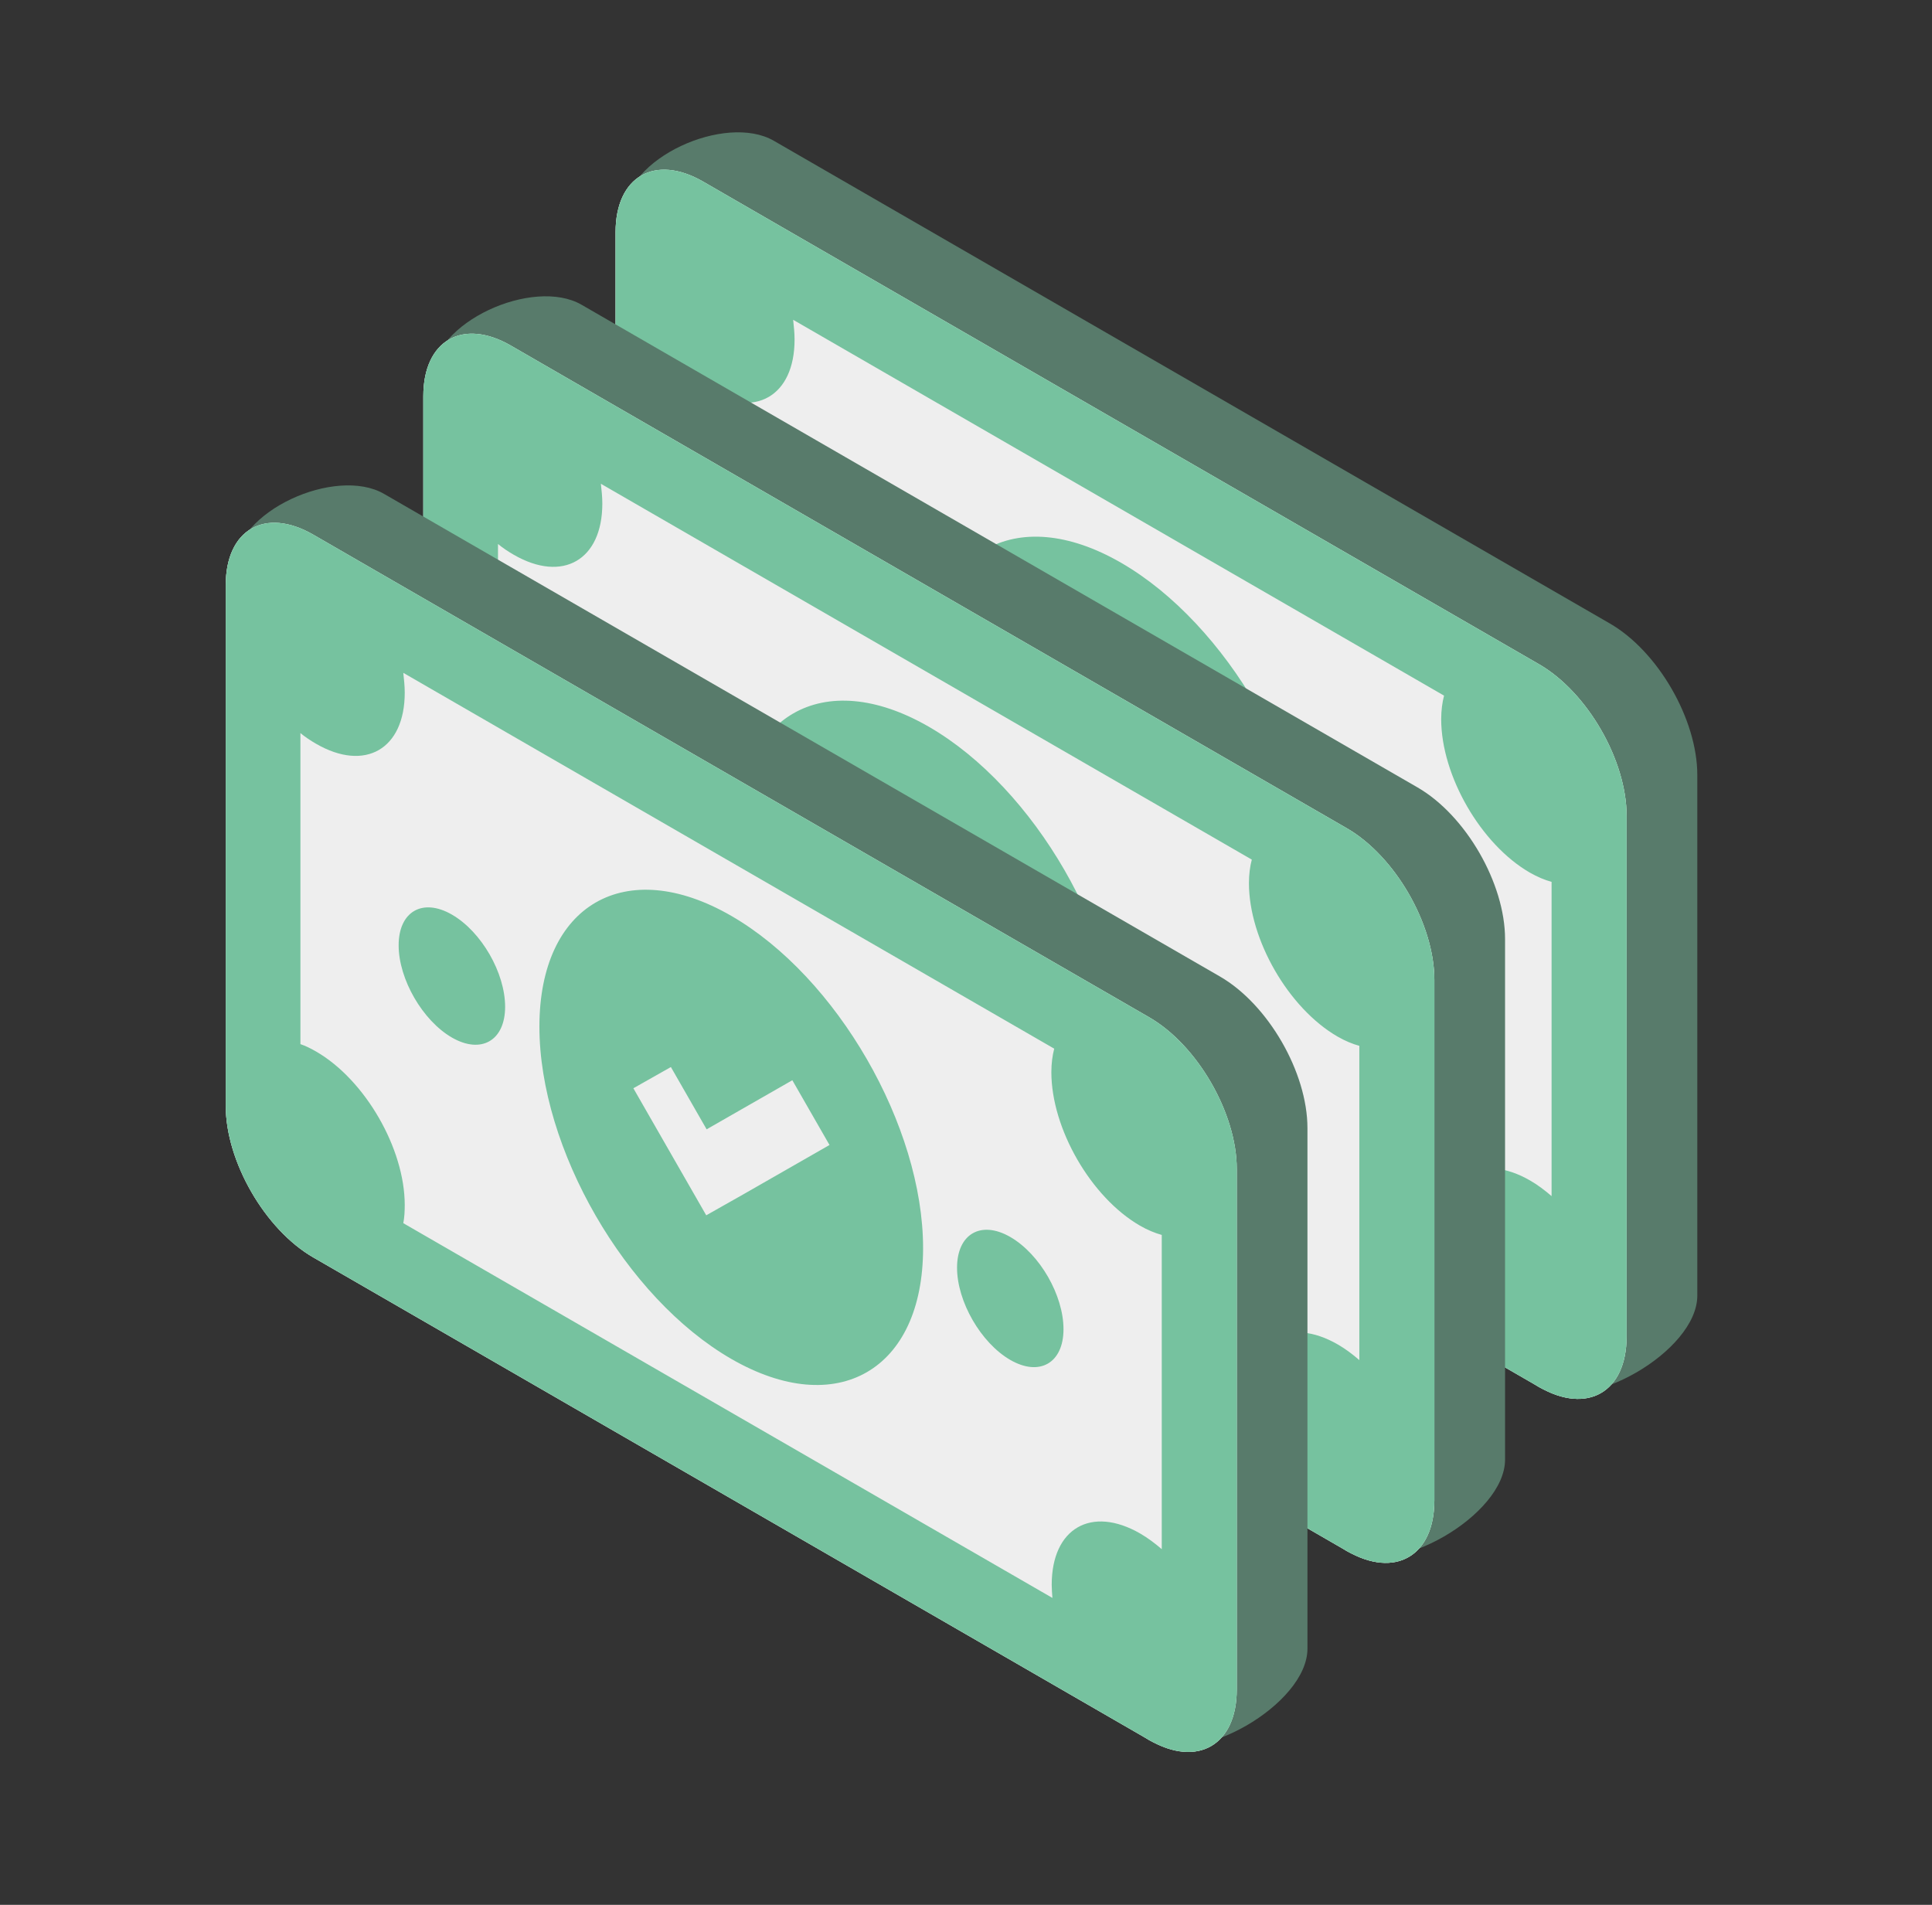 <svg width="71" height="70" viewBox="0 0 71 70" fill="none" xmlns="http://www.w3.org/2000/svg">
<rect x="0" y="0" width="71" height="70" fill="#333333" stroke="none"/>
<g clip-path="url(#clip0_239_25095)">
<path d="M62.375 28.481C62.375 26.435 60.931 23.933 59.158 22.91L28.437 5.173C26.665 4.15 22.941 5.814 22.941 7.86L25.221 26.162C25.221 28.209 26.665 30.71 28.437 31.733L56.538 50.971C58.311 51.995 62.375 49.66 62.375 47.613V28.481Z" fill="#587B6B"/>
<path d="M59.777 29.982C59.777 27.935 58.333 25.434 56.56 24.411L25.839 6.674C24.067 5.65 22.623 6.484 22.623 8.531V27.663C22.623 29.709 24.067 32.21 25.839 33.234L56.56 50.971C58.333 51.994 59.777 51.16 59.777 49.114V29.982Z" fill="#76C29F"/>
<path d="M59.777 29.982C59.777 27.935 58.333 25.434 56.56 24.41L25.839 6.673C24.067 5.65 22.622 6.484 22.622 8.531V27.662C22.622 29.709 24.067 32.21 25.839 33.233L56.56 50.971C58.333 51.994 59.777 51.16 59.777 49.113V29.982Z" fill="#EEEEEE"/>
<path d="M53.41 35.871C53.41 37.114 52.53 37.622 51.453 37.001C50.377 36.379 49.497 34.856 49.497 33.612C49.497 32.369 50.377 31.861 51.453 32.483C52.543 33.112 53.41 34.628 53.41 35.871ZM32.889 24.024C32.889 25.267 32.01 25.775 30.933 25.153C29.857 24.532 28.977 23.008 28.977 21.765C28.977 20.522 29.857 20.014 30.933 20.636C32.023 21.265 32.889 22.781 32.889 24.024ZM59.777 29.982C59.777 27.935 58.333 25.434 56.56 24.41L25.839 6.673C24.067 5.65 22.623 6.484 22.623 8.531V27.662C22.623 29.709 24.067 32.21 25.839 33.233L56.56 50.971C58.333 51.994 59.777 51.16 59.777 49.113V29.982ZM57.033 43.967C56.77 43.739 56.508 43.542 56.232 43.383C54.434 42.344 52.976 43.186 52.976 45.263C52.976 45.414 52.989 45.589 53.003 45.748L29.148 31.975C29.187 31.771 29.2 31.551 29.2 31.308C29.2 29.231 27.743 26.707 25.944 25.669C25.747 25.555 25.563 25.464 25.366 25.396V13.965C25.55 14.117 25.747 14.246 25.944 14.36C27.743 15.398 29.2 14.557 29.2 12.48C29.2 12.237 29.174 11.995 29.148 11.752L53.068 25.563C53.003 25.813 52.963 26.108 52.963 26.427C52.963 28.504 54.42 31.028 56.219 32.066C56.495 32.225 56.77 32.339 57.02 32.407V43.959L57.033 43.967ZM41.2 20.681C37.314 18.438 34.15 20.264 34.15 24.752C34.15 29.239 37.314 34.719 41.2 36.963C45.086 39.206 48.25 37.38 48.25 32.892C48.25 28.405 45.086 22.925 41.2 20.681ZM41.659 30.906L40.281 31.687L38.915 29.307L37.602 27.018L38.981 26.237L40.294 28.526L43.445 26.722L44.81 29.102L41.659 30.906Z" fill="#76C29F"/>
<path d="M55.31 34.508C55.31 32.461 53.866 29.96 52.093 28.936L21.372 11.199C19.599 10.176 15.876 11.84 15.876 13.886L18.155 32.188C18.155 34.235 19.599 36.736 21.372 37.759L49.473 56.998C51.246 58.021 55.31 55.686 55.31 53.639V34.508Z" fill="#587B6B"/>
<path d="M52.712 36.008C52.712 33.962 51.268 31.46 49.495 30.437L18.774 12.7C17.002 11.677 15.557 12.51 15.557 14.557V33.689C15.557 35.735 17.002 38.237 18.774 39.26L49.495 56.997C51.268 58.02 52.712 57.186 52.712 55.14V36.008Z" fill="#76C29F"/>
<path d="M52.712 36.008C52.712 33.961 51.267 31.46 49.495 30.437L18.774 12.7C17.001 11.676 15.557 12.51 15.557 14.557V33.688C15.557 35.735 17.001 38.236 18.774 39.26L49.495 56.997C51.267 58.02 52.712 57.186 52.712 55.139V36.008Z" fill="#EEEEEE"/>
<path d="M46.344 41.897C46.344 43.141 45.465 43.648 44.388 43.027C43.312 42.405 42.432 40.882 42.432 39.639C42.432 38.395 43.312 37.888 44.388 38.509C45.478 39.138 46.344 40.654 46.344 41.897ZM25.824 30.05C25.824 31.293 24.945 31.801 23.868 31.179C22.791 30.558 21.912 29.034 21.912 27.791C21.912 26.548 22.791 26.04 23.868 26.662C24.958 27.291 25.824 28.807 25.824 30.05ZM52.712 36.008C52.712 33.961 51.268 31.46 49.495 30.437L18.774 12.7C17.002 11.676 15.557 12.51 15.557 14.557V33.688C15.557 35.735 17.002 38.236 18.774 39.26L49.495 56.997C51.268 58.02 52.712 57.186 52.712 55.139V36.008ZM49.968 49.993C49.705 49.765 49.443 49.568 49.167 49.409C47.368 48.371 45.911 49.212 45.911 51.289C45.911 51.441 45.924 51.615 45.937 51.774L22.082 38.001C22.122 37.797 22.135 37.577 22.135 37.334C22.135 35.257 20.678 32.733 18.879 31.695C18.682 31.581 18.498 31.49 18.301 31.422V19.991C18.485 20.143 18.682 20.272 18.879 20.386C20.678 21.424 22.135 20.583 22.135 18.506C22.135 18.263 22.109 18.021 22.082 17.778L46.003 31.589C45.937 31.839 45.898 32.135 45.898 32.453C45.898 34.53 47.355 37.054 49.154 38.092C49.43 38.252 49.705 38.365 49.955 38.433V49.985L49.968 49.993ZM34.135 26.707C30.248 24.464 27.084 26.29 27.084 30.778C27.084 35.265 30.248 40.745 34.135 42.989C38.021 45.233 41.185 43.406 41.185 38.919C41.185 34.431 38.021 28.951 34.135 26.707ZM34.594 36.933L33.216 37.713L31.85 35.333L30.537 33.044L31.916 32.263L33.229 34.553L36.38 32.748L37.745 35.129L34.594 36.933Z" fill="#76C29F"/>
<path d="M48.048 41.456C48.048 39.409 46.604 36.908 44.832 35.885L14.111 18.148C12.338 17.125 8.614 18.788 8.614 20.835L10.894 39.136C10.894 41.183 12.338 43.684 14.111 44.708L42.212 63.946C43.984 64.969 48.048 62.634 48.048 60.588V41.456Z" fill="#587B6B"/>
<path d="M45.451 42.956C45.451 40.91 44.006 38.408 42.234 37.385L11.513 19.648C9.74 18.625 8.296 19.459 8.296 21.505V40.637C8.296 42.683 9.74 45.185 11.513 46.208L42.234 63.945C44.006 64.968 45.451 64.135 45.451 62.088V42.956Z" fill="#76C29F"/>
<path d="M45.45 42.956C45.45 40.91 44.006 38.408 42.234 37.385L11.512 19.648C9.74 18.625 8.296 19.458 8.296 21.505V40.637C8.296 42.683 9.74 45.185 11.512 46.208L42.234 63.945C44.006 64.968 45.45 64.134 45.45 62.088V42.956Z" fill="#EEEEEE"/>
<path d="M39.083 48.846C39.083 50.089 38.203 50.597 37.127 49.975C36.05 49.353 35.171 47.83 35.171 46.587C35.171 45.344 36.05 44.836 37.127 45.457C38.217 46.087 39.083 47.602 39.083 48.846ZM18.563 36.998C18.563 38.241 17.683 38.749 16.607 38.128C15.53 37.506 14.65 35.983 14.65 34.739C14.65 33.496 15.53 32.989 16.607 33.61C17.696 34.239 18.563 35.755 18.563 36.998ZM45.451 42.956C45.451 40.91 44.006 38.408 42.234 37.385L11.513 19.648C9.74 18.625 8.296 19.458 8.296 21.505V40.637C8.296 42.683 9.74 45.185 11.513 46.208L42.234 63.945C44.006 64.968 45.451 64.134 45.451 62.088V42.956ZM42.707 56.941C42.444 56.714 42.181 56.517 41.906 56.357C40.107 55.319 38.65 56.16 38.65 58.237C38.65 58.389 38.663 58.563 38.676 58.722L14.821 44.95C14.861 44.745 14.874 44.525 14.874 44.282C14.874 42.206 13.416 39.681 11.618 38.643C11.421 38.529 11.237 38.438 11.04 38.37V26.94C11.224 27.091 11.421 27.22 11.618 27.334C13.416 28.372 14.874 27.531 14.874 25.454C14.874 25.212 14.847 24.969 14.821 24.726L38.742 38.537C38.676 38.787 38.637 39.083 38.637 39.401C38.637 41.478 40.094 44.002 41.893 45.041C42.168 45.2 42.444 45.313 42.694 45.382V56.933L42.707 56.941ZM26.873 33.656C22.987 31.412 19.823 33.239 19.823 37.726C19.823 42.213 22.987 47.694 26.873 49.937C30.759 52.181 33.923 50.354 33.923 45.867C33.923 41.379 30.759 35.899 26.873 33.656ZM27.333 43.881L25.954 44.661L24.589 42.281L23.276 39.992L24.655 39.212L25.968 41.501L29.118 39.697L30.484 42.077L27.333 43.881Z" fill="#76C29F"/>
</g>
<defs>
<clipPath id="clip0_239_25095">
<rect width="70" height="70" fill="white" transform="translate(0.335)"/>
</clipPath>
</defs>
</svg>
